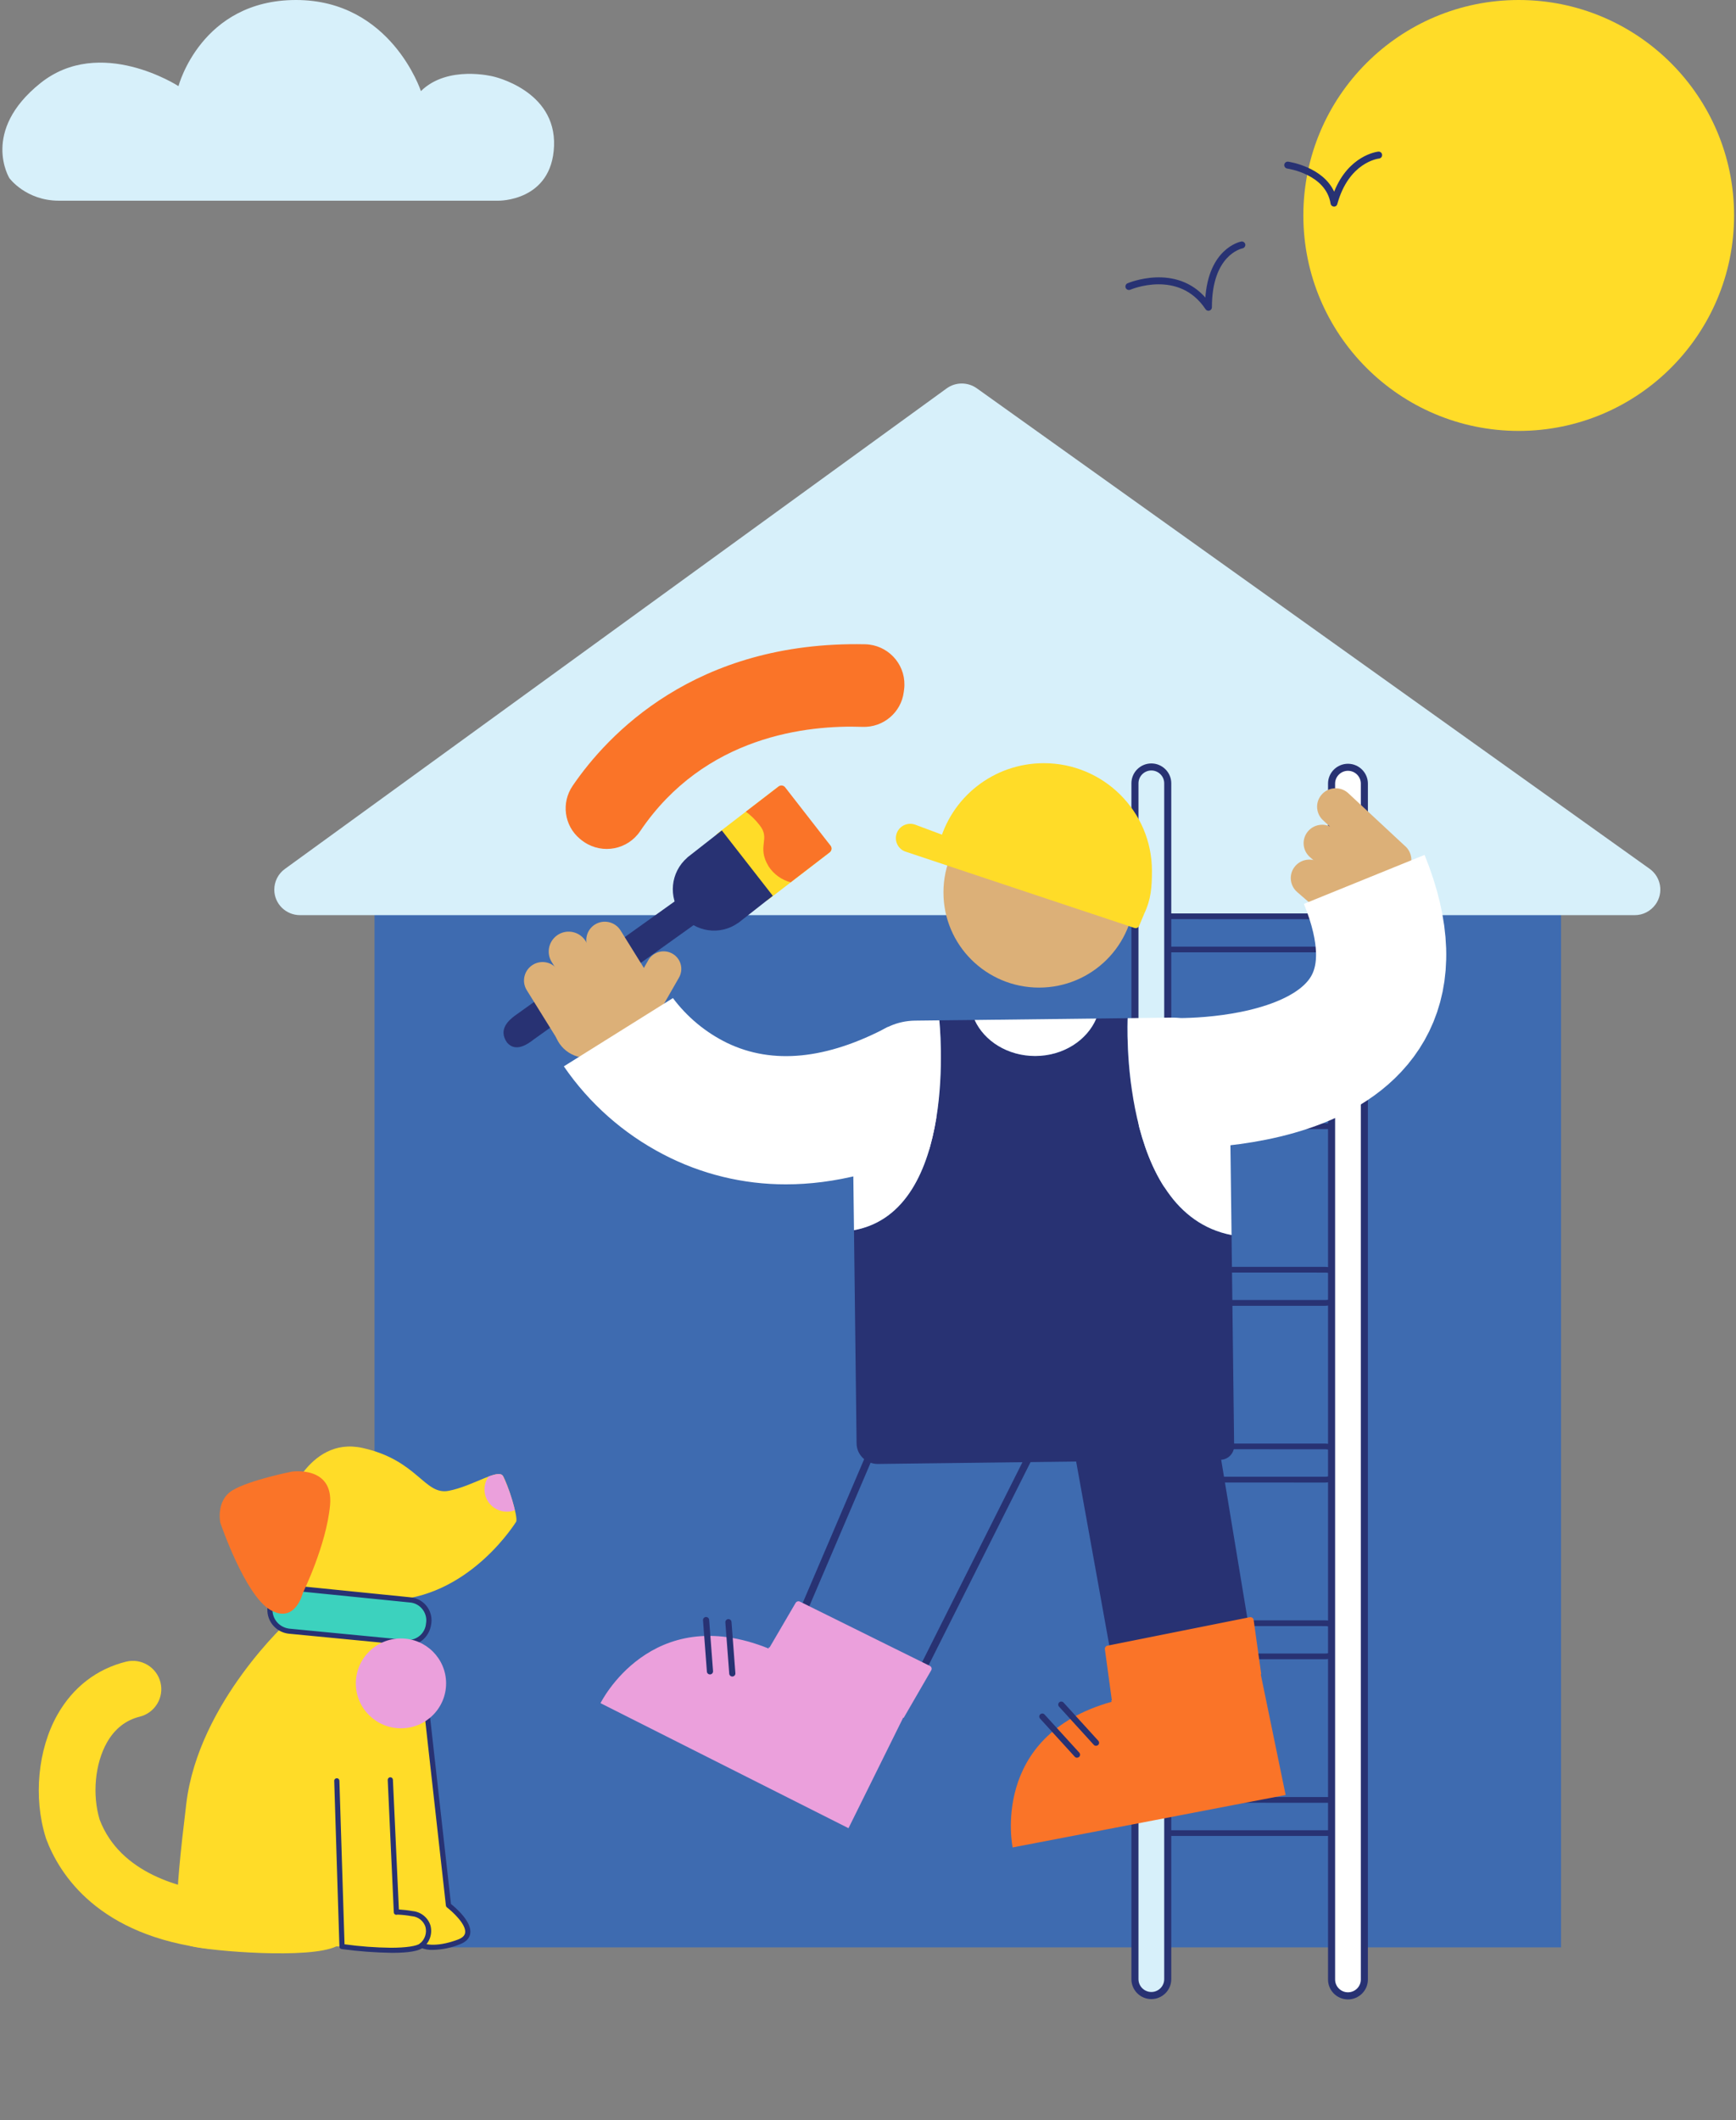 <svg width="403" height="492" viewBox="0 0 403 492" fill="none" xmlns="http://www.w3.org/2000/svg">
<rect x="0" y="0" width="403" height="492" fill="#808080" stroke="none"/>
<path d="M49.658 452.342C49.408 452.342 49.158 452.327 48.894 452.298C22.859 449.331 13.784 434.98 10.7 426.708L10.597 426.372C7.719 417.135 8.791 405.97 13.328 397.932C16.926 391.574 22.433 387.322 29.246 385.626C32.785 384.749 36.368 386.898 37.249 390.42C38.13 393.942 35.972 397.508 32.433 398.385C29.188 399.189 26.633 401.205 24.826 404.377C22.051 409.287 21.375 416.463 23.138 422.294C27.939 434.863 42.257 438.297 50.377 439.232C54.004 439.642 56.603 442.901 56.192 446.51C55.825 449.857 52.976 452.342 49.658 452.342Z" fill="#FFDC28"/>
<path d="M86.942 451.921H362.387V205.284H86.942V451.921Z" fill="#3E6BB0"/>
<path d="M379.463 212.376H69.647C66.35 212.376 63.675 209.73 63.675 206.465C63.675 204.571 64.578 202.775 66.12 201.664L219.748 90.143C221.832 88.624 224.654 88.624 226.754 90.11L382.941 201.615C385.615 203.526 386.239 207.232 384.319 209.894C383.187 211.461 381.382 212.392 379.463 212.376Z" fill="#D7F0FA"/>
<path d="M306.671 221.009H271.714C270.033 221.058 268.48 220.258 267.649 218.952C266.691 217.417 266.673 215.539 267.631 214.004C268.48 212.698 270.052 211.914 271.732 211.98H306.689C309.453 211.98 311.694 214.004 311.694 216.502C311.694 219.001 309.435 221.009 306.671 221.009ZM271.714 213.302C270.557 213.237 269.473 213.776 268.895 214.674C268.209 215.8 268.227 217.172 268.913 218.282C269.473 219.18 270.557 219.735 271.714 219.686H306.671C308.622 219.719 310.23 218.315 310.248 216.551C310.284 214.788 308.731 213.335 306.78 213.318C306.744 213.318 306.707 213.318 306.671 213.318L271.714 213.302Z" fill="#283273"/>
<path d="M270.363 262.013C268.515 262.062 266.807 261.262 265.893 259.956C264.84 258.421 264.82 256.543 265.873 255.009C266.807 253.702 268.535 252.919 270.363 252.984H308.804C311.844 252.984 314.307 255.009 314.307 257.507C314.307 260.005 311.844 262.03 308.804 262.03L270.363 262.013ZM270.363 254.306C269.091 254.241 267.899 254.78 267.264 255.678C266.509 256.805 266.529 258.176 267.284 259.287C267.899 260.185 269.091 260.723 270.343 260.691H308.804C310.95 260.723 312.718 259.319 312.738 257.556C312.778 255.792 311.069 254.339 308.923 254.323C308.884 254.323 308.844 254.323 308.804 254.323L270.363 254.306Z" fill="#283273"/>
<path d="M307.59 303.032H275.844C274.318 303.081 272.908 302.281 272.153 300.975C271.283 299.44 271.267 297.562 272.136 296.027C272.908 294.721 274.351 293.937 275.877 294.002H307.607C310.117 294.002 312.151 296.027 312.151 298.525C312.151 301.024 310.1 303.032 307.59 303.032ZM275.844 295.309C274.794 295.243 273.81 295.782 273.285 296.68C272.661 297.807 272.678 299.178 273.301 300.289C273.826 301.187 274.811 301.742 275.844 301.693H307.59C309.362 301.726 310.822 300.321 310.839 298.558C310.855 296.795 309.461 295.341 307.689 295.325C307.656 295.325 307.623 295.325 307.59 295.325L275.844 295.309Z" fill="#283273"/>
<path d="M275.844 344.036C274.318 344.085 272.908 343.285 272.153 341.979C271.283 340.444 271.267 338.566 272.136 337.031C272.908 335.725 274.351 334.941 275.877 335.007H307.59C310.1 335.007 312.135 337.031 312.135 339.53C312.135 342.028 310.1 344.053 307.59 344.053L275.844 344.036ZM275.844 336.313C274.794 336.248 273.81 336.787 273.285 337.685C272.661 338.811 272.678 340.183 273.301 341.293C273.81 342.191 274.794 342.73 275.844 342.697H307.59C309.362 342.73 310.822 341.326 310.839 339.562C310.855 337.799 309.461 336.346 307.689 336.329C307.656 336.329 307.623 336.329 307.59 336.329L275.844 336.313Z" fill="#283273"/>
<path d="M307.59 385.055H275.844C274.318 385.104 272.908 384.304 272.153 382.997C271.283 381.463 271.267 379.585 272.136 378.05C272.908 376.744 274.335 375.96 275.861 376.025H307.59C310.1 376.025 312.135 378.05 312.135 380.548C312.135 383.046 310.1 385.055 307.59 385.055ZM275.844 377.348C274.794 377.283 273.81 377.821 273.285 378.719C272.661 379.846 272.678 381.218 273.301 382.328C273.81 383.226 274.794 383.765 275.828 383.732H307.59C309.362 383.765 310.822 382.361 310.839 380.597C310.872 378.834 309.461 377.381 307.689 377.364C307.656 377.364 307.623 377.364 307.59 377.364L275.844 377.348Z" fill="#283273"/>
<path d="M308.134 426.059H270.261C268.44 426.108 266.757 425.308 265.857 424.002C264.819 422.467 264.8 420.589 265.837 419.054C266.757 417.748 268.479 416.964 270.3 417.03H308.153C311.148 417.03 313.575 419.054 313.575 421.553C313.555 424.034 311.128 426.059 308.134 426.059ZM270.261 418.352C269.008 418.287 267.834 418.826 267.207 419.724C266.463 420.85 266.483 422.222 267.227 423.332C267.853 424.23 269.008 424.786 270.261 424.737H308.134C310.248 424.769 311.99 423.365 312.009 421.602C312.029 419.838 310.365 418.385 308.251 418.369C308.212 418.369 308.173 418.369 308.134 418.369L270.261 418.352Z" fill="#283273"/>
<path d="M267.02 463.174C264.92 463.174 263.214 461.476 263.214 459.386V181.84C263.214 179.75 264.92 178.052 267.02 178.052C269.12 178.052 270.826 179.75 270.826 181.84V459.37C270.826 461.476 269.12 463.174 267.02 463.174Z" fill="#D7F0FA"/>
<path d="M267.276 463.925C264.717 463.925 262.65 461.851 262.65 459.32V181.774C262.65 179.227 264.733 177.17 267.276 177.17C269.819 177.17 271.903 179.244 271.903 181.774V459.304C271.903 461.851 269.819 463.925 267.276 463.925ZM267.276 178.803C265.636 178.803 264.291 180.142 264.291 181.774V459.304C264.291 460.937 265.636 462.276 267.276 462.276C268.917 462.276 270.262 460.937 270.262 459.304V181.774C270.262 180.142 268.917 178.803 267.276 178.803Z" fill="#283273"/>
<path d="M312.905 463.174C310.805 463.174 309.099 461.476 309.099 459.386V181.84C309.099 179.75 310.805 178.052 312.905 178.052C315.005 178.052 316.712 179.75 316.712 181.84V459.37C316.712 461.476 315.005 463.174 312.905 463.174Z" fill="white"/>
<path d="M312.921 464C310.361 464 308.294 461.926 308.294 459.395V181.849C308.294 179.302 310.378 177.245 312.921 177.245C315.464 177.245 317.547 179.319 317.547 181.849V459.379C317.547 461.926 315.464 464 312.921 464ZM312.921 178.878C311.28 178.878 309.935 180.217 309.935 181.849V459.379C309.935 461.012 311.28 462.351 312.921 462.351C314.561 462.351 315.907 461.012 315.907 459.379V181.849C315.907 180.217 314.561 178.878 312.921 178.878Z" fill="#283273"/>
<path d="M132.942 182.349C140.981 170.576 161.292 148.713 200.799 149.513C205.95 149.611 210.052 153.856 209.953 158.983C209.953 159.31 209.92 159.636 209.888 159.947C209.855 160.159 209.838 160.355 209.806 160.567C209.215 165.335 205.048 168.862 200.224 168.682C187.559 168.225 163.622 170.674 148.61 192.881C145.739 197.159 139.931 198.301 135.633 195.428C135.338 195.232 135.075 195.036 134.796 194.807L134.599 194.644C130.957 191.591 130.252 186.284 132.942 182.349Z" fill="#FA7428"/>
<path d="M180.845 182.43L166.555 193.419C166.079 193.794 165.981 194.48 166.358 194.954L176.776 208.588C177.137 209.061 177.826 209.159 178.302 208.8C178.302 208.8 178.302 208.8 178.318 208.8L192.608 197.811C193.084 197.435 193.182 196.75 192.805 196.276" fill="#FFDC28"/>
<path d="M192.803 196.252C193.164 196.726 193.082 197.412 192.606 197.787L183.534 204.759C181.434 204.188 179.613 202.882 178.431 201.069C175.56 196.318 178.989 194.767 176.315 191.468C175.413 190.293 174.346 189.248 173.149 188.366L180.876 182.423C181.368 182.145 182.008 182.308 182.32 182.782L192.803 196.252Z" fill="#FA7428"/>
<path d="M167.572 192.721L159.517 199.024L159.533 199.04C155.645 202.42 155.071 208.217 158.204 212.282C161.354 216.316 167.146 217.165 171.329 214.193L171.346 214.209L179.401 207.89L167.572 192.721Z" fill="#283273"/>
<path d="M117.691 241.927C115.526 238.808 118.299 236.653 119.48 235.738L158.51 207.833L162.841 213.385L123.811 241.29C122.63 242.204 119.742 244.36 117.691 241.927Z" fill="#283273"/>
<path d="M67.195 375.942C67.195 375.942 46.079 394.985 43.245 418.573C40.41 442.16 39.985 450.608 44.551 451.689C49.118 452.771 71.762 454.714 78.076 451.689C84.611 451.908 95.272 453.209 97.885 451.47C101.586 453.311 108.546 450.608 108.987 448.225C109.427 445.843 104.082 442.16 104.082 442.16L97.885 385.456C97.885 385.456 91.689 367.948 82.584 368.518C73.495 369.088 67.18 375.942 67.195 375.942Z" fill="#FFDC28"/>
<path d="M91.955 371.281L67.359 369.337L66.272 349.432C66.272 349.432 71.279 333.196 84.128 336.016C96.977 338.837 98.504 347.05 104.158 345.969C109.811 344.887 115.7 340.664 116.787 342.564C117.873 344.464 120.267 351.815 119.841 353.115C119.826 353.101 109.665 369.849 91.955 371.281Z" fill="#FFDC28"/>
<path d="M116.778 342.55C116.338 341.79 115.119 342.024 113.43 342.638C111.771 344.976 112.314 348.221 114.664 349.872C116.088 350.866 117.909 351.1 119.524 350.486C118.893 347.753 117.968 345.093 116.778 342.55Z" fill="#EBA0DC"/>
<path d="M66.979 378.515L93.954 381.116C100.401 381.964 101.796 372.216 95.335 371.281L68.389 368.562C65.848 368.197 63.44 369.819 62.823 372.289C62.104 374.934 63.675 377.667 66.333 378.398C66.553 378.442 66.773 378.486 66.979 378.515Z" fill="#3CD2BE"/>
<path d="M94.734 381.773C94.455 381.773 94.161 381.758 93.882 381.715L66.907 379.113C63.837 378.704 61.694 375.898 62.12 372.844C62.149 372.61 62.193 372.376 62.266 372.142C62.883 369.658 65.115 367.918 67.685 367.918C67.949 367.918 68.228 367.933 68.493 367.977L95.115 370.666C95.218 370.681 95.336 370.695 95.439 370.71V370.695C98.39 371.046 100.49 373.72 100.137 376.658C100.123 376.76 100.108 376.863 100.093 376.95C99.917 378.222 99.344 379.391 98.434 380.297C97.45 381.276 96.114 381.802 94.734 381.773ZM67.685 369.117C65.658 369.117 63.896 370.491 63.412 372.449C62.766 374.787 64.146 377.184 66.495 377.827C66.672 377.871 66.862 377.915 67.053 377.944L94.014 380.545C94.249 380.575 94.484 380.589 94.719 380.589C96.892 380.589 98.698 378.952 98.889 376.804C99.315 374.553 97.832 372.361 95.571 371.937C95.468 371.923 95.365 371.908 95.248 371.894L69.109 369.263L68.331 369.19C68.125 369.131 67.905 369.117 67.685 369.117Z" fill="#283273"/>
<path d="M91.037 453.193C87.117 453.135 83.196 452.843 79.304 452.316C79.011 452.273 78.79 452.039 78.79 451.746L77.586 413.281C77.572 412.945 77.836 412.682 78.174 412.667H78.188C78.511 412.667 78.776 412.916 78.79 413.252L79.98 451.206C83.548 451.703 87.131 451.966 90.729 452.01C94.194 452.01 96.793 451.63 97.498 451.016C98.644 450.08 99.143 448.575 98.761 447.143C98.306 445.769 97.073 444.805 95.619 444.688C94.547 444.498 93.46 444.366 92.374 444.322C92.329 444.322 92.285 444.322 92.256 444.322C92.183 444.352 92.109 444.366 92.036 444.366H92.006C91.683 444.366 91.419 444.118 91.419 443.796L90.009 413.076C89.995 412.755 90.244 412.463 90.582 412.448H90.611C90.934 412.448 91.199 412.696 91.213 413.018L92.594 443.124C93.68 443.197 94.752 443.314 95.81 443.504C97.719 443.694 99.334 444.995 99.921 446.807C100.435 448.677 99.789 450.665 98.291 451.907C97.322 452.769 94.87 453.193 91.037 453.193Z" fill="#283273"/>
<path d="M100.547 452.504C99.548 452.548 98.55 452.373 97.625 451.993C97.331 451.847 97.214 451.481 97.361 451.189C97.507 450.897 97.874 450.78 98.168 450.926C98.168 450.926 98.183 450.926 98.183 450.941C98.198 450.955 100.797 452.168 106.274 450.122C107.317 449.728 107.875 449.216 107.977 448.529C108.271 446.586 105.026 443.619 103.748 442.64C103.616 442.537 103.543 442.391 103.513 442.23L98.403 396.458C98.388 396.122 98.653 395.844 98.976 395.844C99.269 395.829 99.534 396.034 99.593 396.326L104.688 441.85C105.716 442.669 109.578 445.957 109.167 448.705C109.005 449.83 108.168 450.678 106.7 451.233C104.747 452.022 102.662 452.446 100.547 452.504Z" fill="#283273"/>
<path d="M103.559 390.651C103.559 396.409 98.874 401.086 93.089 401.086C87.303 401.086 82.604 396.424 82.604 390.666C82.604 384.908 87.288 380.231 93.074 380.231H93.089C98.874 380.231 103.559 384.893 103.559 390.651Z" fill="#EBA0DC"/>
<path d="M51.141 353.366C51.141 353.366 50.054 348.222 53.975 345.854C57.896 343.472 67.69 341.528 67.69 341.528C67.69 341.528 77.485 340.009 76.618 349.318C75.752 358.628 70.304 369.662 70.304 369.662C70.304 369.662 68.557 377.013 62.683 373.564C56.809 370.085 51.141 353.366 51.141 353.366Z" fill="#FA7428"/>
<path d="M156.141 221.338C158.094 222.481 158.734 224.963 157.602 226.906L151.876 236.899C150.727 238.842 148.217 239.479 146.265 238.336L146.035 238.222C144.198 237.111 143.607 234.744 144.723 232.915C144.755 232.866 144.788 232.817 144.821 232.768L150.53 222.775C151.679 220.848 154.189 220.195 156.141 221.338Z" fill="#DCB078"/>
<path d="M132.539 231.218L141.842 226.189C145.549 224.18 150.192 225.535 152.21 229.226C154.228 232.916 152.867 237.52 149.159 239.529C149.159 239.529 149.159 239.529 149.142 239.529L139.84 244.558C136.132 246.566 131.489 245.211 129.471 241.521C127.47 237.847 128.831 233.226 132.539 231.218Z" fill="#DCB078"/>
<path d="M135.22 242.452C133.202 243.693 130.544 243.072 129.297 241.064L122.259 229.749C121.028 227.724 121.701 225.095 123.735 223.87C125.737 222.678 128.329 223.283 129.576 225.242L136.614 236.557C137.861 238.582 137.238 241.211 135.22 242.452Z" fill="#DCB078"/>
<path d="M142.013 236.906C139.831 238.245 136.976 237.576 135.631 235.404L128.051 223.207C126.722 221.035 127.428 218.194 129.61 216.872C131.775 215.566 134.581 216.235 135.926 218.358L143.506 230.555C144.851 232.726 144.179 235.567 142.013 236.906Z" fill="#DCB078"/>
<path d="M149.703 233.134C147.685 234.375 145.027 233.754 143.78 231.746L136.742 220.431C135.495 218.422 136.119 215.777 138.137 214.536C140.155 213.295 142.812 213.916 144.059 215.924L151.098 227.24C152.344 229.248 151.721 231.877 149.703 233.134Z" fill="#DCB078"/>
<path d="M182.456 274.848C172.53 274.865 162.752 272.481 153.975 267.893C144.705 263.076 136.781 256.055 130.891 247.466L156.206 231.628L156.108 231.481C159.438 235.971 163.786 239.596 168.822 242.045C179.355 247.107 191.906 245.866 206.114 238.322L220.207 264.545C205.917 272.105 193.268 274.848 182.456 274.848Z" fill="white"/>
<path d="M213.496 390.579L184.9 375.361L206.097 325.789L245.898 326.033L213.496 390.579ZM207.229 327.47L187.082 374.61L212.774 388.293L243.191 327.699L207.229 327.47Z" fill="#283273"/>
<path d="M215.839 386.595L185.701 371.687C185.324 371.491 184.864 371.654 184.668 372.03L178.646 382.333L178.499 382.251L178.417 382.562C151.084 371.54 139.403 395.249 139.403 395.249L196.972 424.264L209.671 398.612L209.786 398.661L216.184 387.607C216.381 387.231 216.233 386.774 215.839 386.595Z" fill="#EBA0DC"/>
<path d="M164.806 388.579C164.429 388.579 164.117 388.285 164.1 387.926L163.198 376.023C163.165 375.631 163.461 375.288 163.854 375.256C164.248 375.223 164.593 375.517 164.625 375.909L165.528 387.812C165.561 388.204 165.265 388.547 164.871 388.579C164.839 388.579 164.822 388.579 164.806 388.579Z" fill="#283273"/>
<path d="M169.992 389.065C169.615 389.065 169.303 388.771 169.287 388.412L168.385 376.509C168.352 376.117 168.647 375.774 169.041 375.741C169.435 375.709 169.779 376.002 169.812 376.394L170.714 388.298C170.747 388.689 170.452 389.032 170.058 389.065C170.025 389.065 170.009 389.065 169.992 389.065Z" fill="#283273"/>
<path d="M279.421 314.154L290.504 381.198L257.647 382.591L246.564 321.102L279.421 314.154Z" fill="#283273"/>
<path d="M290.117 375.303L257.107 381.9C256.697 381.981 256.418 382.373 256.5 382.798L258.108 394.603L257.944 394.636L258.059 394.93C229.66 402.881 235.074 428.729 235.074 428.729L298.451 416.564L292.676 388.562L292.791 388.545L291.019 375.907C290.953 375.499 290.543 375.222 290.117 375.303C290.133 375.303 290.133 375.303 290.117 375.303Z" fill="#FA7428"/>
<path d="M250.023 407.909C249.826 407.909 249.629 407.827 249.498 407.68L241.442 398.83C241.18 398.537 241.196 398.096 241.491 397.834C241.787 397.573 242.23 397.589 242.492 397.883L250.548 406.733C250.81 407.027 250.794 407.468 250.498 407.729C250.367 407.827 250.203 407.893 250.023 407.909Z" fill="#283273"/>
<path d="M254.438 405.146C254.241 405.146 254.044 405.065 253.913 404.918L245.857 396.068C245.578 395.79 245.595 395.333 245.874 395.072C246.153 394.794 246.612 394.811 246.874 395.088C246.891 395.105 246.891 395.105 246.907 395.121L254.963 403.971C255.225 404.265 255.209 404.706 254.914 404.967C254.782 405.065 254.602 405.13 254.438 405.146Z" fill="#283273"/>
<path d="M219.017 207.082C219 219.279 228.926 229.174 241.181 229.19C253.437 229.206 263.379 219.328 263.396 207.131C263.412 194.934 253.486 185.039 241.231 185.022C241.214 185.022 241.214 185.022 241.198 185.022C228.959 185.022 219.017 194.885 219.017 207.082Z" fill="#DCB078"/>
<g clip-path="url(#clip0_1070_11850)">
<path d="M285.895 286.613C259.581 281.488 261.758 236.372 261.758 236.284L254.496 236.372C252.342 241.454 246.813 245.061 240.307 245.061C233.933 245.061 228.515 241.608 226.25 236.702L218.056 236.79C218.056 236.79 222.764 280.982 198.248 285.491L198.848 334.962C198.87 337.624 201.091 339.758 203.778 339.736L283.297 338.768C285.074 338.768 286.517 337.294 286.495 335.534L285.895 286.591V286.613Z" fill="#283273"/>
<path d="M218.056 236.79L212.394 236.856C204.244 236.966 197.738 243.587 197.827 251.638L198.248 285.491C222.764 280.982 218.078 236.9 218.056 236.79Z" fill="white"/>
<path d="M285.896 286.613L285.429 249.263C285.34 241.938 279.278 236.064 271.884 236.152L261.78 236.284C261.78 236.284 259.604 281.51 285.896 286.613Z" fill="white"/>
<path d="M240.307 245.061C246.813 245.061 252.342 241.432 254.496 236.372L226.25 236.702C228.493 241.608 233.934 245.061 240.307 245.061Z" fill="white"/>
</g>
<path d="M265.624 212.035C267.183 208.786 267.413 205.928 267.413 202.091C267.413 188.294 256.174 177.109 242.311 177.109C230.712 177.109 220.638 185.012 217.915 196.229" fill="#FFDC28"/>
<path d="M219.351 193.957L212.493 191.393C210.836 190.773 208.983 191.54 208.261 193.141C207.506 194.822 208.261 196.782 209.934 197.533C210.033 197.582 210.131 197.614 210.246 197.647L263.353 215.347C263.796 215.494 264.272 215.265 264.452 214.841L265.63 212.019L219.351 193.957Z" fill="#FFDC28"/>
<path d="M326.668 202.215C325.079 204.031 322.335 204.263 320.457 202.75L307.288 190.49C305.465 188.955 305.235 186.258 306.773 184.447C308.311 182.636 311.035 182.416 312.857 183.95L326.027 196.21C327.876 197.7 328.177 200.38 326.684 202.219C326.668 202.215 326.668 202.215 326.668 202.215Z" fill="#DCB078"/>
<path d="M320.347 207.31C318.781 209.098 316.047 209.282 314.248 207.719L304.112 198.926C302.313 197.363 302.119 194.657 303.685 192.869C305.25 191.081 307.984 190.897 309.783 192.46L319.919 201.253C321.738 202.803 321.928 205.525 320.347 207.31C320.363 207.313 320.363 207.313 320.347 207.31Z" fill="#DCB078"/>
<path d="M317.365 215.4C315.799 217.188 313.066 217.372 311.267 215.809L301.131 207.016C299.332 205.453 299.137 202.747 300.703 200.959C302.269 199.171 305.002 198.987 306.802 200.55L316.938 209.343C318.741 210.889 318.931 213.611 317.365 215.4Z" fill="#DCB078"/>
<path d="M271.177 251.344C271.177 251.344 337.128 254.41 316.699 204.077" stroke="white" stroke-width="30.227"/>
<path d="M97.705 21.121C97.705 21.121 90.774 0 68.725 0C46.675 0 41.431 19.986 41.431 19.986C41.431 19.986 23.246 8.175 9.354 19.317C-4.538 30.459 2.178 41.34 2.178 41.34C2.178 41.34 6.011 46.576 13.678 46.576C21.344 46.576 115.675 46.576 115.675 46.576C115.675 46.576 128.126 46.809 128.617 33.863C129.108 20.917 114.48 17.746 114.48 17.746C114.48 17.746 103.93 15.011 97.705 21.15V21.121Z" fill="#D7F0FA"/>
<path d="M302.564 50C302.564 22.386 324.948 0 352.559 0C380.171 0 402.555 22.386 402.555 50C402.555 77.614 380.171 100 352.559 100C324.948 100 302.564 77.614 302.564 50Z" fill="#FFDC28"/>
<path d="M280.538 71.931C280.34 71.931 280.143 71.832 280.019 71.659C273.738 62.187 262.437 67.009 262.313 67.059C262.004 67.195 261.633 67.059 261.497 66.737C261.361 66.428 261.497 66.057 261.818 65.921C261.93 65.872 272.984 61.16 279.969 69.519C280.65 57.822 287.858 56.301 288.18 56.239C288.513 56.177 288.835 56.4 288.897 56.733C288.958 57.067 288.736 57.389 288.402 57.451C288.105 57.513 281.144 59.046 281.144 71.312C281.144 71.585 280.971 71.832 280.699 71.906C280.662 71.918 280.6 71.931 280.538 71.931Z" fill="#283273" stroke="#283273" stroke-width="0.38"/>
<path d="M309.754 47.757C309.717 47.761 309.68 47.765 309.654 47.756C309.366 47.738 309.119 47.528 309.074 47.235C307.966 40.216 298.945 38.944 298.856 38.929C298.515 38.88 298.282 38.569 298.32 38.242C298.37 37.9 298.68 37.667 299.007 37.706C299.096 37.721 307.27 38.862 309.722 44.986C312.991 36.255 319.677 35.407 319.972 35.375C320.316 35.337 320.616 35.578 320.654 35.922C320.692 36.266 320.451 36.566 320.107 36.604C319.812 36.636 312.958 37.539 310.263 47.303C310.217 47.557 310.012 47.729 309.754 47.757Z" fill="#283273"/>
<path fill-rule="evenodd" clip-rule="evenodd" d="M320.466 35.942C320.439 35.703 320.233 35.537 319.993 35.563C319.735 35.592 313.134 36.416 309.9 45.053L309.728 45.512L309.546 45.057C308.346 42.061 305.742 40.272 303.401 39.229C301.142 38.221 299.156 37.92 298.987 37.895C298.985 37.895 298.984 37.894 298.983 37.894C298.76 37.869 298.544 38.029 298.509 38.266C298.484 38.49 298.644 38.706 298.883 38.741L298.888 38.742L298.888 38.742C298.888 38.742 298.889 38.742 298.89 38.742C298.891 38.742 298.893 38.742 298.895 38.743L298.919 38.747C298.939 38.75 298.968 38.754 299.004 38.76C299.077 38.772 299.181 38.791 299.311 38.816C299.572 38.867 299.94 38.946 300.383 39.062C301.267 39.296 302.45 39.679 303.668 40.285C306.099 41.495 308.694 43.609 309.262 47.205L309.262 47.206C309.292 47.406 309.461 47.553 309.666 47.566L309.694 47.568L309.703 47.571C309.705 47.571 309.707 47.571 309.709 47.571C309.716 47.57 309.723 47.569 309.733 47.568C309.917 47.548 310.047 47.431 310.077 47.269L310.078 47.26L310.08 47.252C311.439 42.329 313.853 39.624 315.977 38.148C318.098 36.675 319.918 36.433 320.087 36.415C320.326 36.389 320.492 36.182 320.466 35.942ZM319.951 35.186C320.4 35.136 320.794 35.452 320.843 35.901C320.893 36.349 320.577 36.743 320.128 36.793C320.002 36.806 318.248 37.033 316.194 38.46C314.145 39.884 311.785 42.511 310.449 47.346C310.382 47.687 310.103 47.91 309.774 47.946L309.772 47.946C309.755 47.948 309.729 47.951 309.703 47.952C309.684 47.952 309.654 47.951 309.621 47.944C309.259 47.912 308.945 47.644 308.886 47.264C308.346 43.842 305.877 41.81 303.498 40.626C301.191 39.477 299.002 39.144 298.834 39.118C298.832 39.118 298.83 39.117 298.829 39.117L298.829 39.117C298.386 39.053 298.081 38.65 298.131 38.219L298.132 38.214L298.132 38.214C298.196 37.772 298.599 37.466 299.03 37.517L299.04 37.518L299.039 37.518C299.04 37.518 299.04 37.519 299.041 37.519C299.042 37.519 299.043 37.519 299.046 37.519L299.068 37.523C299.087 37.526 299.113 37.53 299.146 37.535C299.213 37.546 299.308 37.562 299.428 37.585C299.668 37.63 300.008 37.701 300.421 37.804C301.245 38.011 302.363 38.35 303.556 38.882C305.826 39.894 308.393 41.616 309.713 44.484C313.073 36.065 319.625 35.222 319.951 35.186Z" fill="#283273"/>
<defs>
<clipPath id="clip0_1070_11850">
<rect width="88.668" height="103.583" fill="white" transform="translate(197.826 236.152)"/>
</clipPath>
</defs>
</svg>
